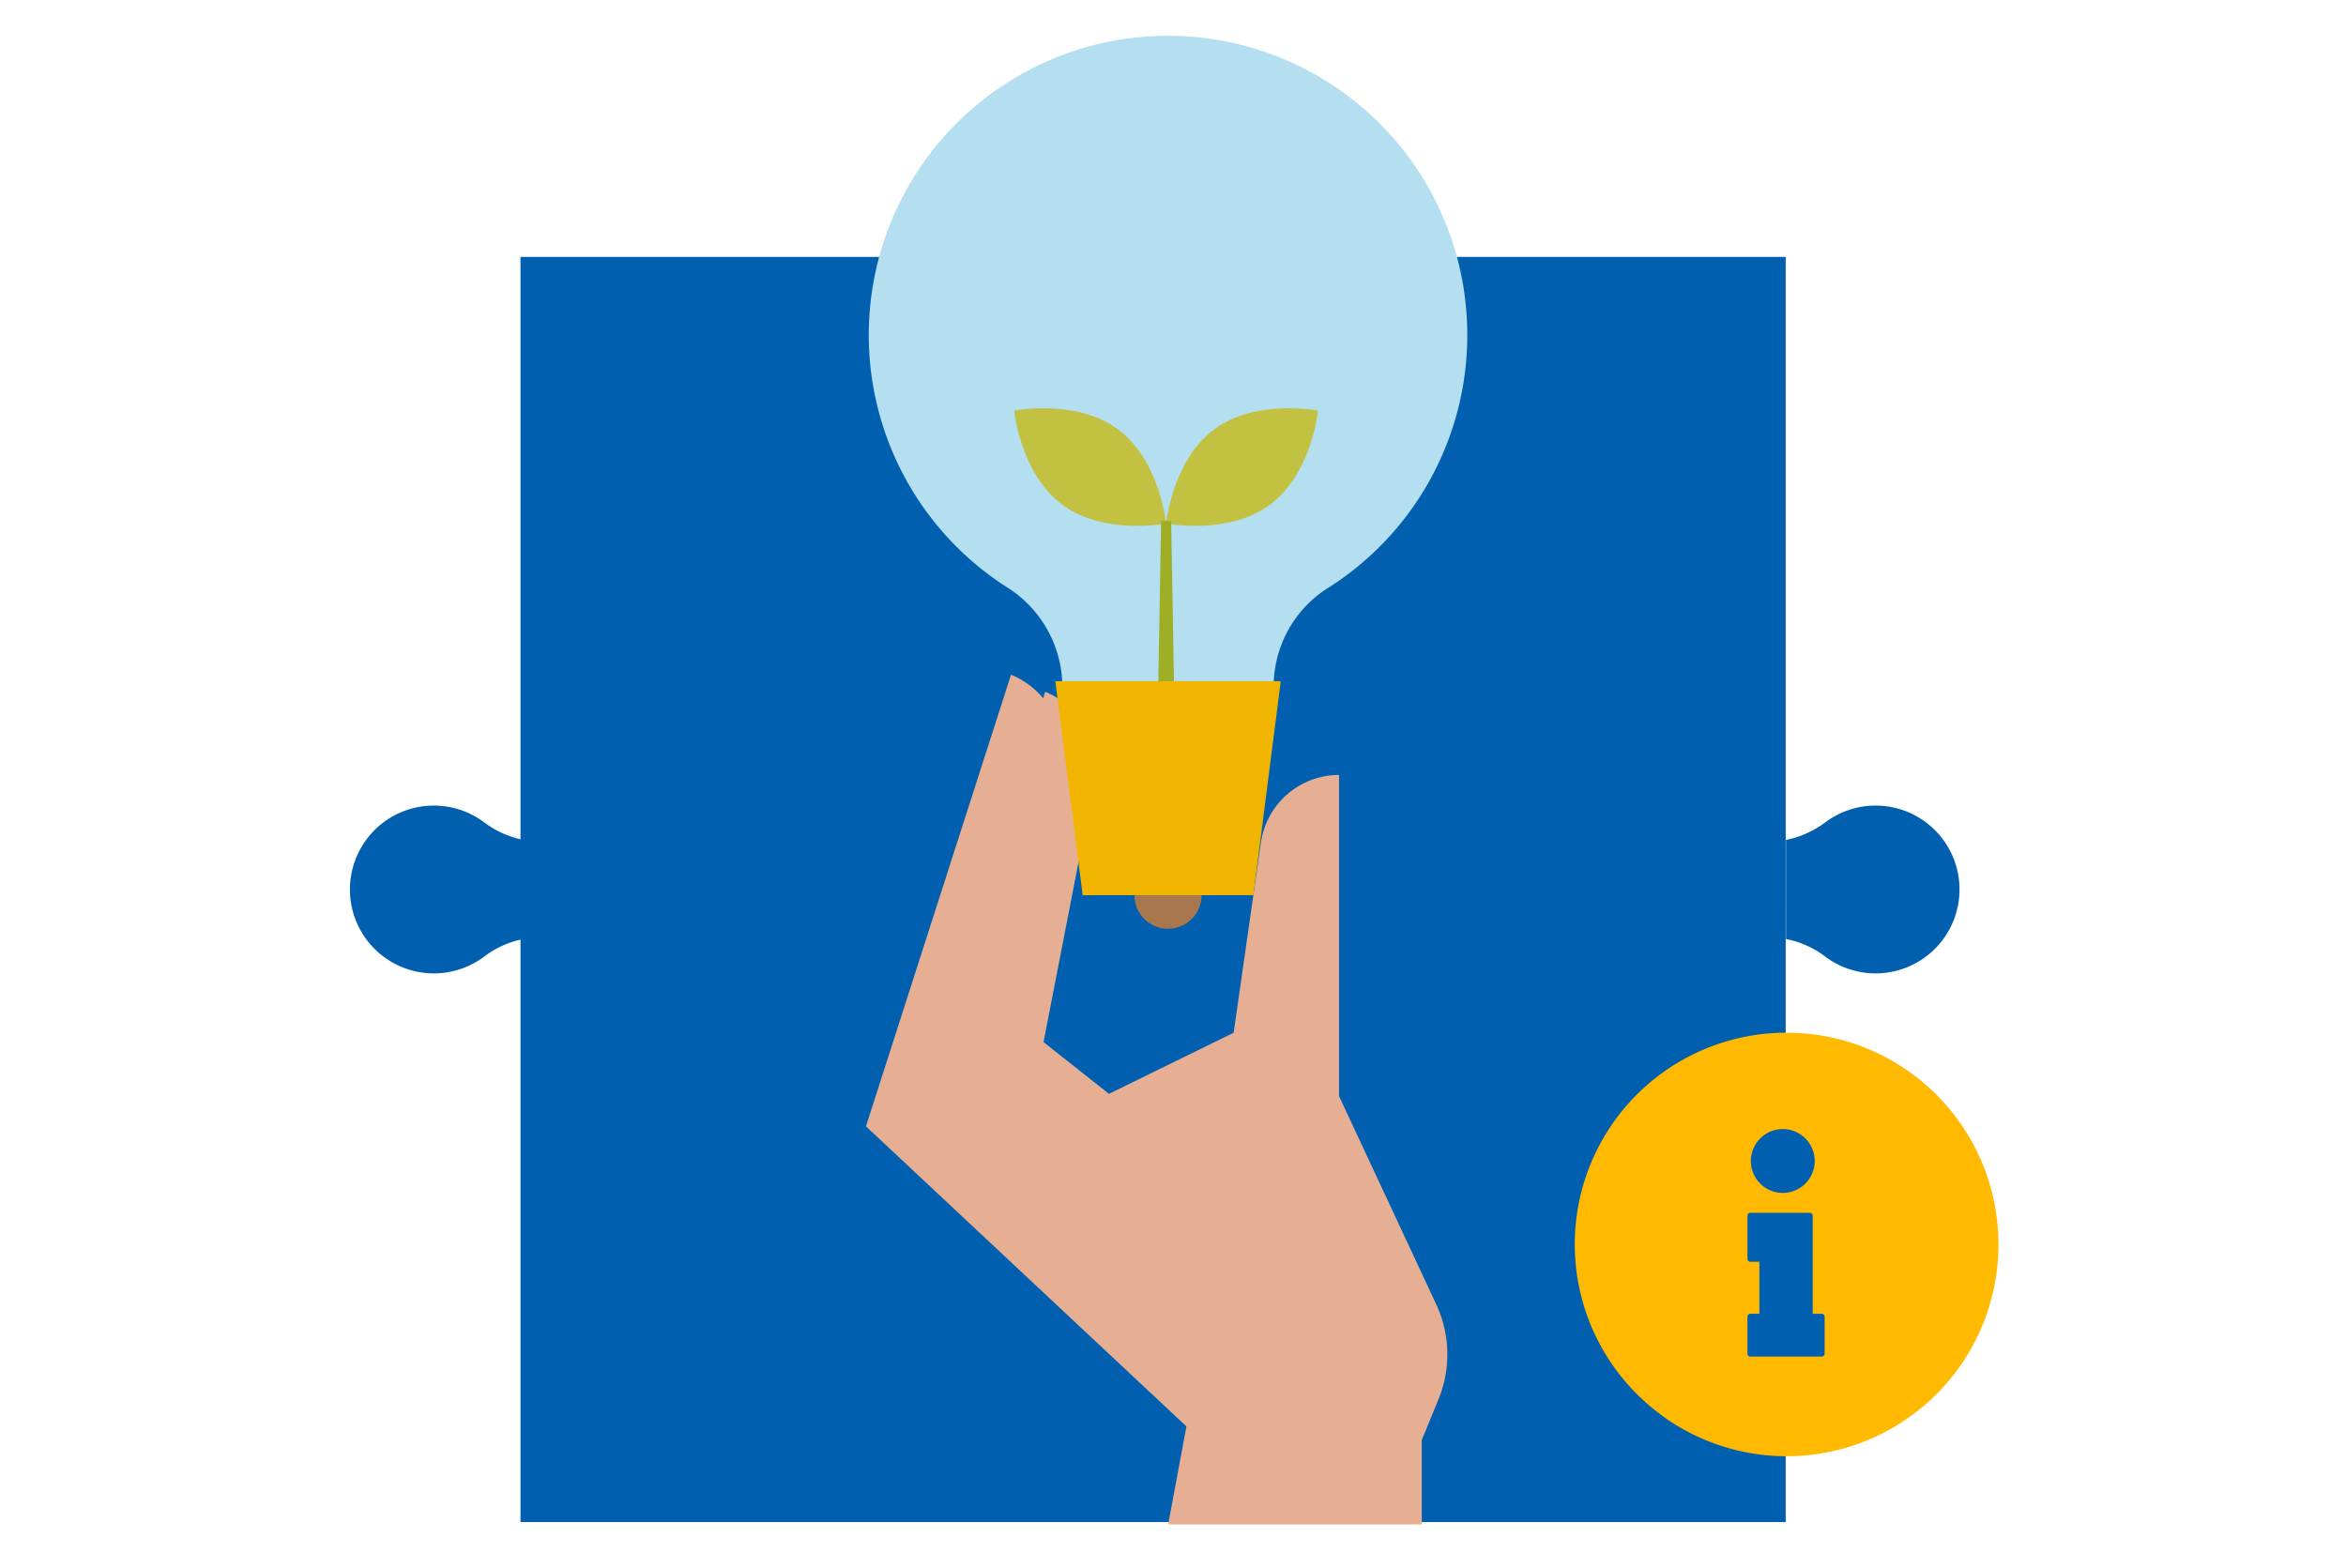 <?xml version="1.0" standalone="no"?>
<svg xmlns="http://www.w3.org/2000/svg" xmlns:xlink="http://www.w3.org/1999/xlink" width="540" height="361" viewBox="0 0 540 361">
  <defs>
    <clipPath id="clip-mod-_workforce_dev">
      <rect width="540" height="361"/>
    </clipPath>
  </defs>
  <g id="mod-_workforce_dev" data-name="mod- workforce dev" clip-path="url(#clip-mod-_workforce_dev)">
    <g id="Group_3039" data-name="Group 3039" transform="translate(10.924 -57.424)">
      <g id="Group_3026" data-name="Group 3026" transform="translate(69.652 116.562)">
        <g id="Group_3023" data-name="Group 3023" transform="translate(39.232)">
          <rect id="Rectangle_604" data-name="Rectangle 604" width="291.221" height="291.221" fill="#0060af"/>
        </g>
        <g id="Group_3024" data-name="Group 3024" transform="translate(330.512 126.306)">
          <path id="Path_2522" data-name="Path 2522" d="M190.7,138.453a22.265,22.265,0,0,0,8.964-3.984,19.314,19.314,0,1,1-.06,30.738,21.814,21.814,0,0,0-8.9-3.948Z" transform="translate(-190.695 -130.556)" fill="#0060af"/>
        </g>
        <g id="Group_3025" data-name="Group 3025" transform="translate(0 126.306)">
          <path id="Path_2523" data-name="Path 2523" d="M109.567,138.453a22.271,22.271,0,0,1-8.962-3.984,19.314,19.314,0,1,0,.06,30.738,21.8,21.8,0,0,1,8.9-3.948Z" transform="translate(-69.652 -130.556)" fill="#0060af"/>
        </g>
      </g>
      <g id="Group_3027" data-name="Group 3027" transform="translate(196.281 216.677)">
        <path id="Path_2524" data-name="Path 2524" d="M148.57,203.918l12.1-62.245a18.519,18.519,0,0,0-11.258-20.708h0l-33.389,103.96Z" transform="translate(-116.027 -120.964)" fill="#e6af93"/>
      </g>
      <g id="Group_3028" data-name="Group 3028" transform="translate(188.398 212.737)">
        <path id="Path_2525" data-name="Path 2525" d="M241.079,315.1V295.7l3.853-9.4a27.224,27.224,0,0,0-.519-21.839L222.034,216.52V142.591h0a18.17,18.17,0,0,0-17.986,15.591l-6.269,43.746L169.078,216l-22.546-17.828,11.255-57.942a18.514,18.514,0,0,0-11.255-20.706h0L113.14,223.478l73.765,69.072L182.711,315.1Z" transform="translate(-113.14 -119.521)" fill="#e6af93"/>
      </g>
      <g id="Group_3036" data-name="Group 3036" transform="translate(189.048 65.655)">
        <g id="Group_3029" data-name="Group 3029" transform="translate(61.154 190.101)">
          <circle id="Ellipse_107" data-name="Ellipse 107" cx="7.73" cy="7.73" r="7.73" fill="#a8774e"/>
        </g>
        <g id="Group_3030" data-name="Group 3030">
          <path id="Path_2526" data-name="Path 2526" d="M251.147,134.54a68.884,68.884,0,1,0-105.912,58.092,27.16,27.16,0,0,1,12.705,22.841v.287h48.642v-.2a26.759,26.759,0,0,1,12.345-22.693A68.834,68.834,0,0,0,251.147,134.54Z" transform="translate(-113.378 -65.655)" fill="#b4dff0"/>
        </g>
        <g id="Group_3031" data-name="Group 3031" transform="translate(33.476 85.739)">
          <path id="Path_2527" data-name="Path 2527" d="M160.605,123.573s-14.256,2.848-23.911-4.322-11.056-21.637-11.056-21.637,14.253-2.848,23.911,4.322S160.605,123.573,160.605,123.573Z" transform="translate(-125.638 -97.056)" fill="#c3c141"/>
        </g>
        <g id="Group_3032" data-name="Group 3032" transform="translate(68.443 85.739)">
          <path id="Path_2528" data-name="Path 2528" d="M138.444,123.573s14.253,2.848,23.911-4.322,11.056-21.637,11.056-21.637-14.253-2.848-23.911,4.322S138.444,123.573,138.444,123.573Z" transform="translate(-138.444 -97.056)" fill="#c3c141"/>
        </g>
        <g id="Group_3034" data-name="Group 3034" transform="translate(66.514 111.667)">
          <g id="Group_3033" data-name="Group 3033">
            <path id="Path_2529" data-name="Path 2529" d="M141.6,150.8h-3.858l.772-44.25h2.315Z" transform="translate(-137.737 -106.551)" fill="#9faf25"/>
          </g>
        </g>
        <g id="Group_3035" data-name="Group 3035" transform="translate(42.936 148.576)">
          <path id="Path_2530" data-name="Path 2530" d="M174.692,169.324H135.408L129.1,120.068H181Z" transform="translate(-129.102 -120.068)" fill="#f1b500"/>
        </g>
      </g>
      <g id="Group_3038" data-name="Group 3038" transform="translate(351.555 295.128)">
        <path id="Path_2531" data-name="Path 2531" d="M221.652,149.7a48.717,48.717,0,0,0-29.618,87.429c.986.756,1.988,1.491,3.034,2.174a48.749,48.749,0,1,0,26.584-89.6Z" transform="translate(-172.893 -149.695)" fill="#ffb900"/>
        <g id="Group_3037" data-name="Group 3037" transform="translate(39.748 22.196)">
          <path id="Path_2532" data-name="Path 2532" d="M195.082,157.824a7.347,7.347,0,1,1-7.345,7.345A7.354,7.354,0,0,1,195.082,157.824Z" transform="translate(-186.953 -157.824)" fill="#0060af"/>
          <path id="Path_2533" data-name="Path 2533" d="M187.45,188.793a.671.671,0,0,1,.669-.672H190.2V176.156h-2.078a.67.67,0,0,1-.669-.669v-9.934a.67.67,0,0,1,.669-.669h13.674a.671.671,0,0,1,.672.669v22.568h2.078a.671.671,0,0,1,.669.672V197.3a.671.671,0,0,1-.669.672H188.119a.671.671,0,0,1-.669-.672Z" transform="translate(-187.45 -145.606)" fill="#0060af"/>
        </g>
      </g>
    </g>
  </g>
</svg>

